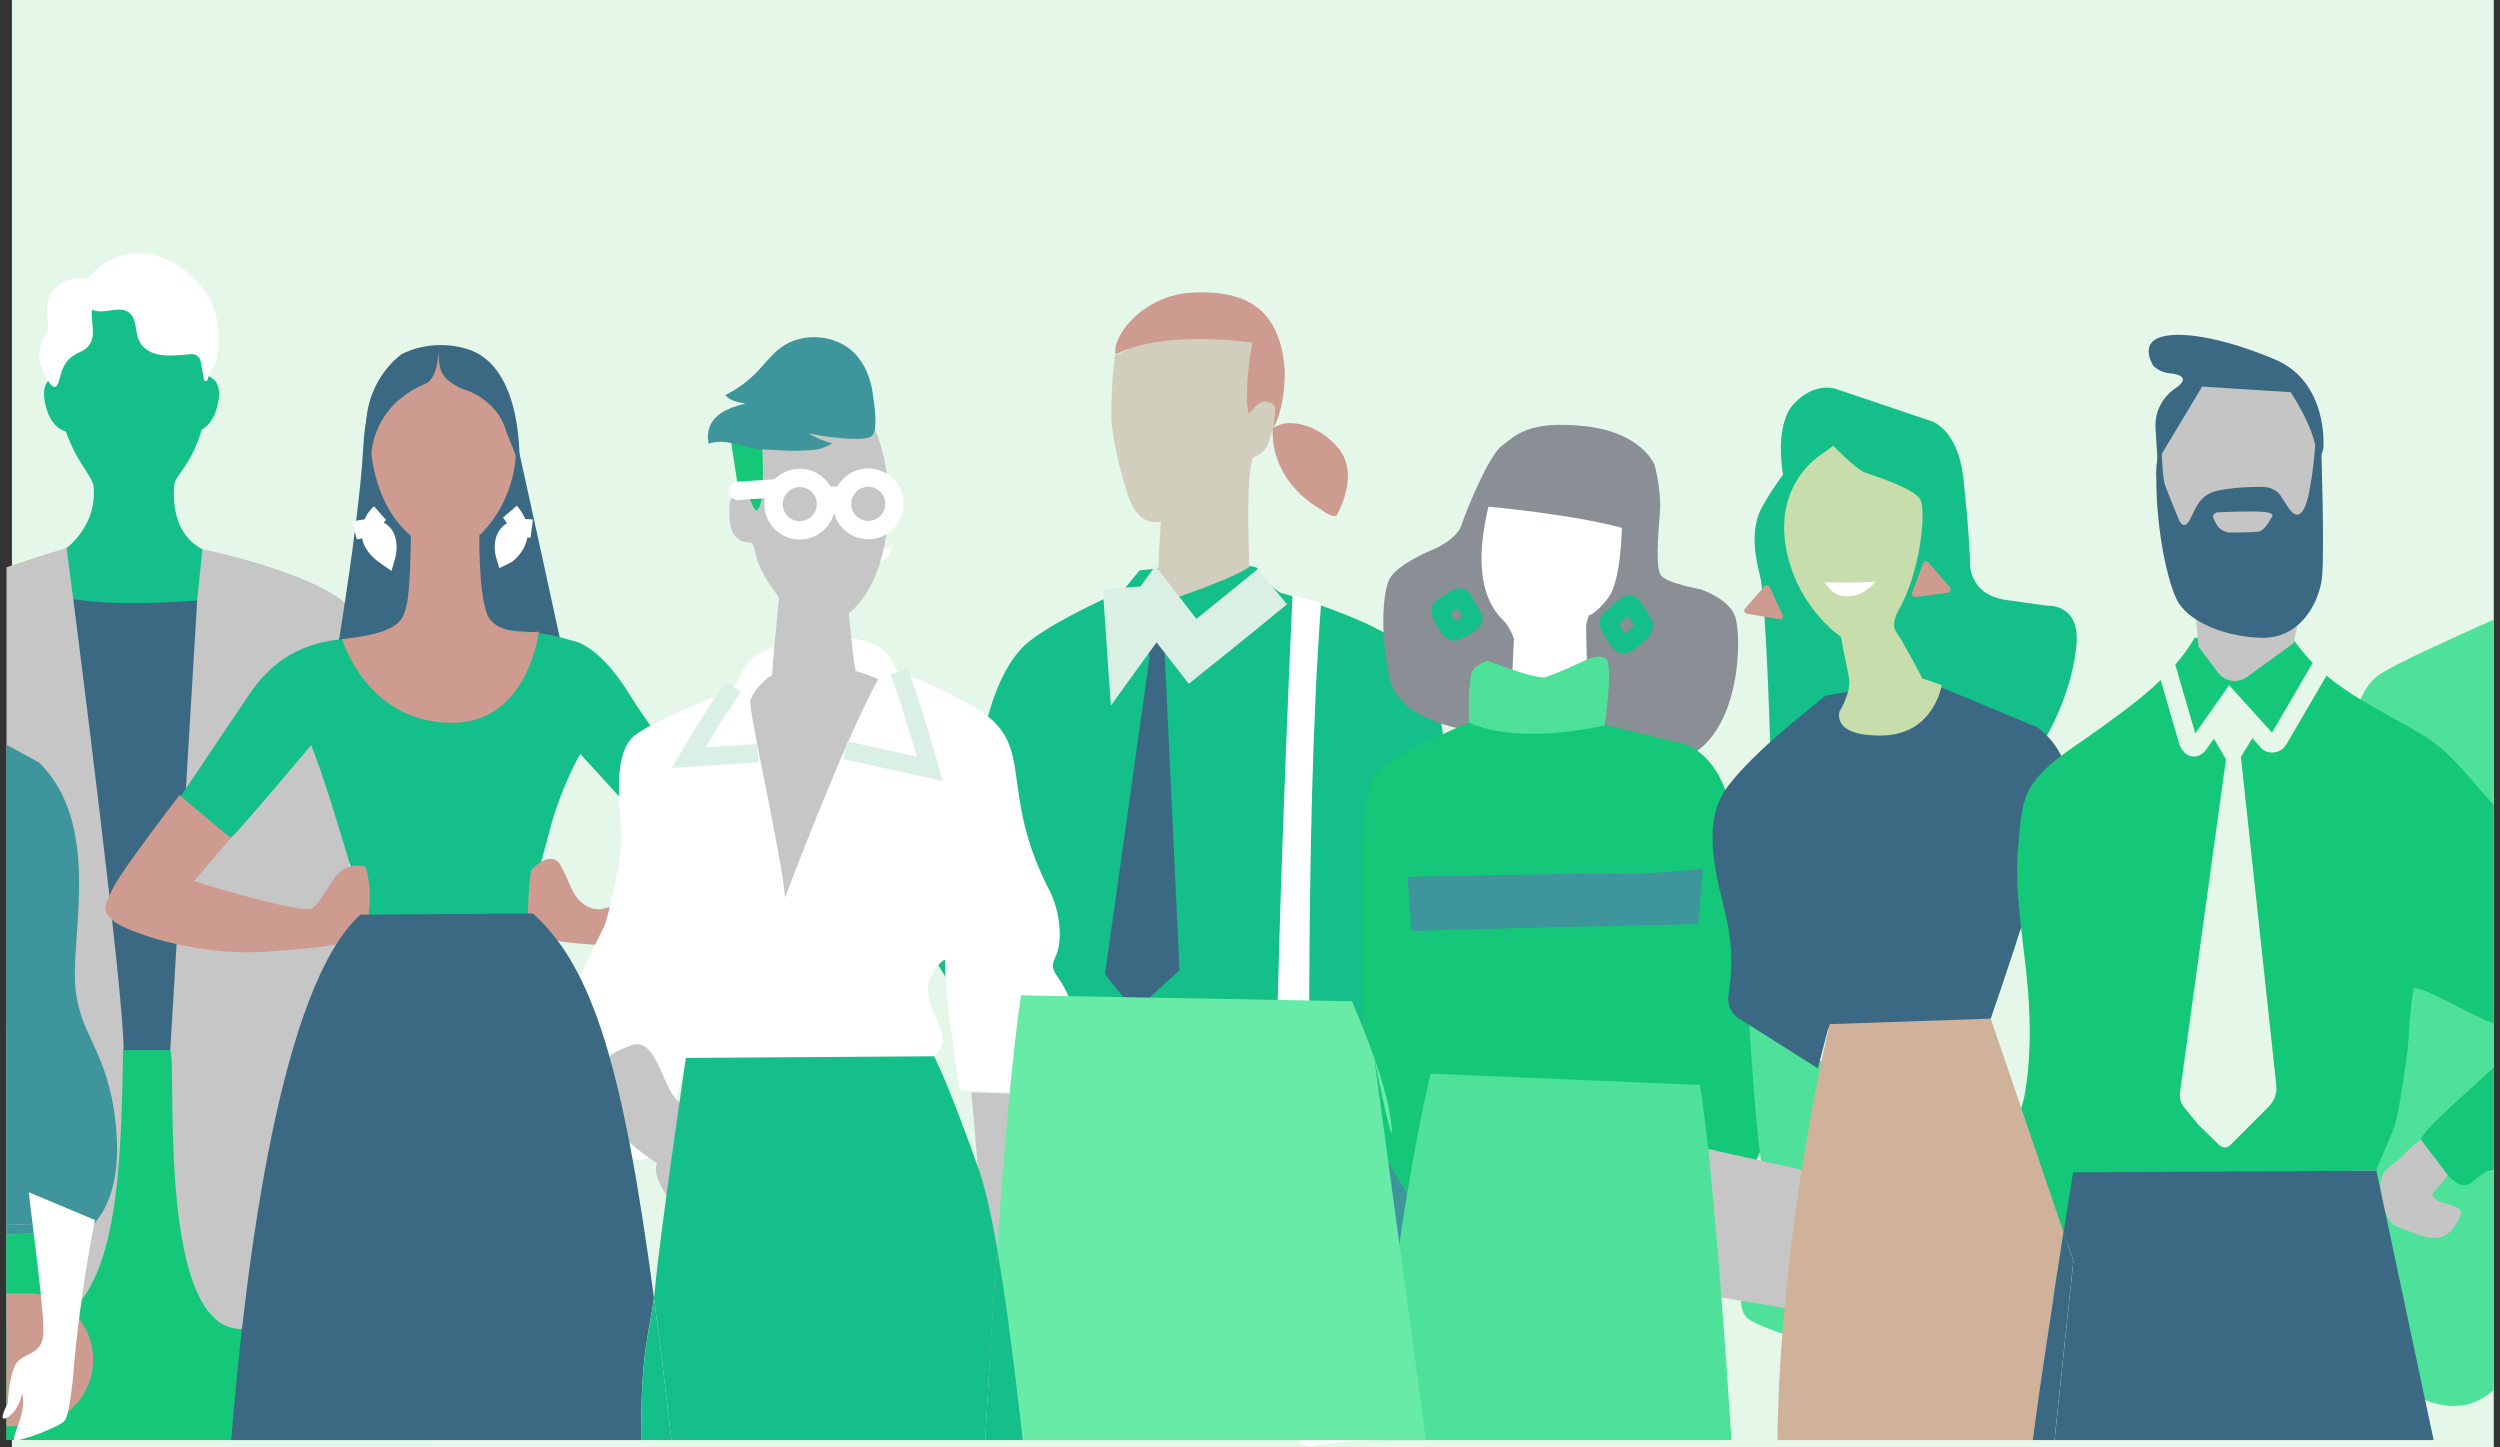 <?xml version="1.0" encoding="UTF-8"?><svg id="_女性活躍" xmlns="http://www.w3.org/2000/svg" viewBox="0 0 272.7 157.88"><rect x="0" y="0" width="272.7" height="157.88" fill="#333333" stroke="none"/><defs><style>.cls-1,.cls-2,.cls-3,.cls-4,.cls-5,.cls-6,.cls-7{fill:none;}.cls-1,.cls-8,.cls-9,.cls-10,.cls-11,.cls-12,.cls-13,.cls-14,.cls-15,.cls-16,.cls-17,.cls-18,.cls-19,.cls-20,.cls-21{stroke-width:0px;}.cls-22{fill:#c8ddac;}.cls-2{stroke-width:5px;}.cls-2,.cls-3,.cls-4,.cls-5,.cls-6,.cls-7{stroke-miterlimit:10;}.cls-2,.cls-5{stroke:#dbf0e5;}.cls-3{stroke-linecap:round;}.cls-3,.cls-4,.cls-5,.cls-6,.cls-7{stroke-width:2px;}.cls-3,.cls-6{stroke:#fff;}.cls-4{stroke:#14bf89;}.cls-7{stroke:#e5f7e9;}.cls-8{fill:#4ee19a;}.cls-9{fill:#898f94;}.cls-10{fill:#3b6983;}.cls-11{fill:#3e969c;}.cls-12{fill:#14bf89;}.cls-13{fill:#15c778;}.cls-14{fill:#d2cebd;}.cls-15{fill:#d0b29a;}.cls-16{fill:#c5c5c5;}.cls-17{fill:#c6c6c6;}.cls-18{fill:#ce9b90;}.cls-19{fill:#fff;}.cls-20{fill:#e5f7e9;}.cls-21{fill:#67eba7;}</style></defs><rect class="cls-20" x="1.3" width="270.72" height="157.88"/><rect class="cls-13" x=".7" y="111.95" width="46.5" height="45.13"/><path class="cls-12" d="M7.52,47.13s-2.14-.05-2.67-3.55c-.53-3.51,3.35-2.73,3.35-2.73"/><path class="cls-12" d="M21.18,47.13s2.14-.05,2.67-3.55c.53-3.51-3.35-2.73-3.35-2.73"/><path class="cls-17" d="M13.42,114.45c2.42.01,2.69.07,5.1.08.91,0-1.66,29.27,7.23,30.4,6.14.79,9.36-14.56,9.36-14.56,0,0,5.38-57.5,3.82-62.82-1.3-4.44-16.84-7.65-16.84-7.65l-14.82-.14c-2.52.77-4.69,1.47-6.56,2.13v82.26c.75.46,1.59.69,2.54.65,9.57-.4,9.96-16.26,10.18-30.37Z"/><path class="cls-12" d="M7.26,59.78s3.4-2.46,2.94-6.75c-.18-1.69-4.25-4.41-3.96-13.12.29-8.71,4.48-9.74,8.86-10.21,2.85-.3,7.06.96,7.56,9.39.58,9.8-3.29,12.25-3.61,13.58,0,0-.89,5.21,3.03,7.25l-.58,5.58s-5.52,2.45-13.51-.14l-.73-5.58Z"/><path class="cls-10" d="M7.99,65.36s5.6,43.45,5.49,49.18h5.09l2.94-49.05s-8.07.77-13.51-.14Z"/><path class="cls-19" d="M8.66,31.66c-.58.99.89,2.22,2.14,2.3,1.05.07,2.22-.48,3.11.03.88.51.86,1.68,1.04,2.52.23,1.04.87,1.75,2.02,2.08.99.28,2.06.19,3.09.11.51-.04,1.23-.21,1.59.23.21.25.27.57.32.89.09.51.18,1.03.27,1.54.01.06.02.13.07.17.09.08.24.03.31-.06.07-.09.08-.21.1-.32.1-.6.53-.95.75-1.47.17-.41.21-.94.27-1.38.14-1.01.15-2.04,0-3.05-.38-2.42-1.8-4.49-3.87-5.96-4.55-3.21-8.94-1.47-11.18,2.38Z"/><path class="cls-19" d="M9.37,38.02c-.38.31-.88.45-1.29.72-1.16.75-1.31,1.66-1.67,2.87-.54,1.83-1.7-1.1-1.87-1.59-.25-.74-.39-1.54-.13-2.28.18-.51.55-.96.72-1.48.31-.93-.07-1.94.02-2.92.14-1.54,1.6-2.88,3.24-2.98,1.28-.08,2.51.42,3.8.22-.7,1.05-1.89,1.79-2.13,3.08-.26,1.4.68,3.24-.69,4.35Z"/><polyline class="cls-19" points="158.31 125.59 157.9 118.42 155.03 118.55 156.06 130.76 158.9 130.76"/><path class="cls-12" d="M139.73,64.67s11.02,3.01,14.36,6.57c5.78,6.15,2.21,21.46,5.85,31.72.29.82,1.98,3.45,1.98,3.45,1.73,2.09.58,6.56-.23,9.45-.76,2.7-2.77,1.61-5.1,1.72l-8.87-.81s-2.11.76-5.28-1.43c-1.85.48-16.08.03-19.58.08-9.86.14-11.86.3-13.43-.27s-7.99-11.37-7.99-11.37c0,0,5.08-12.01,5.22-17.66.17-6.88,2.31-13.61,5.67-16.21s10.17-5.5,10.17-5.5l1.8-2.19s10.46-1.24,12.81-.29c.69,1.6,2.64,2.78,2.64,2.78Z"/><path class="cls-14" d="M121.64,38.69s-.41,2.61-.41,6.57c0,2.45,1.13,6.67,1.77,8.67.68,2.14,1.97,3.36,3.62,2.95,0,0-.33,5.12-.43,9.03,0,0,7.92-2.56,10.1-4.07,0,0-.49-10.23.41-11.95,1.64-.65,1.57-1.44,2.14-3.07.57-1.63.06-3.94-1.17-3.18,0,0,.96-5.27-.58-7.11s-8.95-1.81-11.73.09c-2.79,1.91-3.72,2.09-3.72,2.09Z"/><path class="cls-18" d="M121.71,38.64c-.5-1.84,2.86-6.39,8.22-6.71,5.92-.35,9.7,1.69,10.21,8.4,0,0,.15,3.95-1.26,6.35.32-2.23.35-2.82-.97-2.88-.59.03-1,.56-1.7,1.34-.43-1.62-.05-5.55.41-7.76,0,0-9.44-1.48-14.9,1.25Z"/><path class="cls-18" d="M139.9,46.22s3.07-.71,5.96,2.51c2.2,2.46.77,5.93-.03,7.45-.18.34-1.19-.13-1.79-.65,0,0-5.46-2.75-5.21-8.86"/><path class="cls-19" d="M140.99,64.9s-2.4,51.33-1.71,66.71h3.69s-.79-40.69,1.14-65.83l-3.11-.88Z"/><path class="cls-19" d="M139.3,131.31l19.85-1.59s2.9.08,3.4,3.83c.5,3.75,1.53,20.31,1.53,20.31,0,0,.89,2.23-2.03,2.36-3.59.16-17.81,1.27-17.81,1.27,0,0-2.51.97-2.78-.95-.51-3.57-2.14-25.23-2.14-25.23Z"/><path class="cls-10" d="M124.33,68.86l1.07,2.74s-3.53,25.36-4.87,34.61c.13.39,3.28,4.07,3.28,4.07l4.85-4.46-1.61-34.38,1.65-2.21-2.6-3.54-1.76,3.16Z"/><path class="cls-2" d="M122.79,64.09l.4,5.82,2.9-4.01,4,5.15s5.6-4.49,8.7-7.06"/><path class="cls-5" d="M139.37,132.82s3.65-.64,4.04,1.52.57,7.73.57,7.73c0,0-1.25,10.98,12.27,10.33,2.73-.13,7.83-1.84,7.38-9.64"/><path class="cls-11" d="M157.99,116.96s-3.28,13.76-5.17,21.5c-.8,3.3-.94,5.15-.94,5.15l-.96,5.61s-1.69,1.78-3.21,1.57c-2.8-.39-4.09.78-4.09.78,0,0-1.01-.63-.2-2.22.81-1.58,1.32-2.95,1.32-2.95,0,0-1.22,2.53-2.43,2.32,0,0-.66-.6.33-1.81.9-1.1,1.44-5.32,5.14-7.48l-.5-22.79,10.72.32Z"/><path class="cls-13" d="M4.89,134.46s-.53.1-4.19.19v22.42h8.71c-.87-8.48-1.42-17-3.24-22.24l-1.28-.38Z"/><path class="cls-11" d="M5.62,133.45c.2.43.38.9.55,1.39l1.53.45s6.27-1.7,4.87-13.18c-.97-8-4.16-9.27-4.39-15.14-.23-5.85,2.68-17.33-3.91-23.79,0,0-1.61-.9-3.57-1.95v52.37l4.92-.16Z"/><path class="cls-11" d="M.7,133.6v1.05c3.66-.09,4.19-.19,4.19-.19l1.28.38c-.17-.49-.35-.96-.55-1.39l-4.92.16Z"/><path class="cls-18" d="M10.17,148.32h0c0-4.01-3.25-7.25-7.25-7.25H.7v14.51h2.21c4.01,0,7.25-3.25,7.25-7.25Z"/><path class="cls-19" d="M10.36,133.08s-1.67,7.91-2.4,17.25c0,0-.39,3.96-.89,4.62-.51.67-4.7,2.25-5.4,2.15-.7-.1,1.34-2.76.74-5.17,0,0-.13,1.53-1.42,2.57,0,0-1.48,1.09-.14-1.41,0,0,.13-3.64,1.13-4.62,1-.97,2.48-.82,2.73-2.74.25-1.92-1.27-12.79-1.57-15.68"/><path class="cls-10" d="M46.03,38.39s-5.87.26-6.39,10.17c-.52,9.91-4.17,30.26-4.17,30.26l27.5-.48s-5.45-25.08-6.36-29.13c-.91-4.04-1.7-10.44-6.13-10.83-4.44-.39-4.44,0-4.44,0Z"/><path class="cls-12" d="M19.56,87.08s5.4-8,7.48-11.12c2.08-3.12,4.94-5.72,10.27-6.24,5.33-.52,17.81-2.21,24.96.13,0,0,2.84.13,6.34,5.81,2.33,3.8,6.06,8.43,6.06,8.43l-5.03,5.09-6.35-6.95s-1.96,3.38-3.18,7.79c-1.73,6.26-2.5,9.74-2.5,9.74l-17.76.13s-2.27-7.69-3.7-12.24c-1.43-4.55-2.21-6.37-2.21-6.37,0,0-7.73,9.22-8.77,10.13l-5.6-4.34Z"/><path class="cls-18" d="M37.31,69.72s2.62,8.97,11.79,9.13c8.54.15,9.68-9.95,9.68-9.95,0,0-4.74.62-5.67-1.96-.93-2.58-.82-8.55-.82-8.55,0,0,4.12-3.5,4.02-10-.1-6.49-3.5-10.2-8.04-10s-6.91,2.78-7.63,6.08c-.72,3.3-.22,10.25,4.18,13.99,0,0-.06,6.1-.47,7.55s-.39,3-7.05,3.71Z"/><path class="cls-10" d="M40.47,50.24s-.35-5.73,5.94-8.39c.65-.18,1.48-1.64,1.37-3.65.22,1.87-.11,2.94,2.65,4.22,0,0,3.66.92,4.76,4.51.31,1,1.07,2.5,1.46,3.99,0,0,.64-10.98-5.74-12.87-4.02-1.19-7.08.58-7.08.58,0,0-5.61,3.76-3.37,11.61Z"/><path class="cls-18" d="M19.58,86.74s-6.34,8.21-7.27,10.17-1.24,2.37,0,3.5c1.24,1.13,8.86,3.92,16.7,3.4,7.83-.52,8.66-1.03,8.66-1.03,0,0,2.27-.1,2.58-3.4.31-3.3-.41-4.84-.41-4.84,0,0-1.03-.41-2.27.21s-2.47,3.61-3.5,4.33c-1.03.72-12.92-2.96-12.92-2.96l4.02-4.69-5.58-4.69Z"/><path class="cls-18" d="M74.67,84.1s5.16,8.05,6.54,10.46c1.35,2.36,2.29,5.83-.09,7.42-1.77,1.18-16.46,1.77-21.61.37,0,0-1.14-.12-1.63-.94-.66-1.1.04-6.5.04-6.5,0,0,1.71-1.92,2.9-.95,0,0,.2-.11,1.44,2.79,1.24,2.9,3.43,2.4,3.43,2.4l10.29-2.72-6.35-7.24,5.03-5.09Z"/><path class="cls-6" d="M55.62,55.81c2.39,2.81-.44,4.75-.53,4.79,0,0-1.06-3.46,2.91-2.93"/><path class="cls-6" d="M41.45,55.97s-2.68,2.37.68,4.7c0,0,1.17-4.05-3.46-2.79"/><path class="cls-19" d="M92.38,59.89s3.11.11,4.91-.23c0,0-.09,1.72-2.32,1.89,0,0-2.08.3-2.59-1.66Z"/><path class="cls-17" d="M81.64,52.87c-.01.09-.03.18-.05.27-.03.14-.06.29-.16.4-.22.24-.6.16-.92.22-.4.09-.7.44-.83.83-.13.39-.13.81-.12,1.22,0,.69.02,1.4.28,2.04s.81,1.21,1.49,1.28c.22.02.47,0,.66.11.26.15.51,1.65.75,2.24.7,1.74,2.23,3.68,2.23,3.68l-.8,8.56-7.21,2.75,6.93,25.58,7.82.89,9.06-28.6s-7.1-1.62-7.61-1.88l-.58-5.58s3.59-2.24,4.28-10.11c.59-6.73-2-11.21-2-11.21,0,0-13,2.89-13,2.89-.05,1.48.02,2.95-.22,4.41Z"/><path class="cls-19" d="M97.94,73.39c.53-.18,8.33,3.13,10.59,5.44,3.7,3.77.89,8.62,6.02,18.45.84,1.6,1.58,5.1.53,7.21-1.05,2.11,1.76,1.76,2.46,8.44l.7,6.68-13.54-.7s-1.63-9.83-1.63-14.23c-.18,0-2.01,1.42-1.83,3.71.18,2.29,2.93,4.9.65,6.83l-27.08.18-1.94,8.53c-.58,2.56-3.77,3.46-5.6,1.57-2.22-2.3-4.46-5.35-4.46-8.36,0-5.98,1.1-4.55,1.63-5.78.53-1.23-2.46-1.76-1.41-4.22,1.05-2.46,2.99-6.33,2.99-6.33,0,0,1.93-6.68,1.76-9.85-.18-3.16-.88-8.09,1.05-10.37,1.07-1.27,6.95-3.79,10.85-5.22.47-.17,1.37-2.54,2.07-3.26.46-.48,2.38-1.5,2.65-1.6-.1,2.33-.18,3.09-.18,3.09,0,0-1.82,1.16-2.38,2.85-.26.78,3.55,17.48,3.79,21.45,0,0,6.41-17.01,10.16-23.82,0,0-1.49-.61-2.47-.91l-.43-3.55s2.68.37,3.62,1.42c.93,1.05,1.42,2.36,1.42,2.36Z"/><path class="cls-17" d="M105.95,119.16s1.59,15.93.87,18.25c-.72,2.32-2.75,4.63-2.75,4.63,0,0-.58,3.04-1.3,4.78,0,0,.23.78,1,.3,0,.48-.58,1.92-.48,3.27,0,0,.67.87,1.15.19s1.35-.58,1.35-.58c0,0,1.83-.19,2.98-2.21,1.15-2.02,2.6-8.85,2.6-8.85,0,0,1.73-12.99,2.21-19.53l-7.62-.26Z"/><path class="cls-17" d="M71.7,126.92s-7.42-4.7-6.36-8.33.76-3.48,3.48-4.54c2.73-1.06,3.33,4.24,5,5.91s2.42,2.58,2.42,2.58l-2.42,9.39s-3.03-3.64-2.12-5Z"/><path class="cls-13" d="M83.13,48.56s.37,5.8-.36,6.87-.73-2.24-2.17-1.63l-.84-5.54,3.37.3Z"/><path class="cls-11" d="M95.21,42.95c-.23-1.62-.83-3.23-1.99-4.41-2.03-2.07-5.69-2.36-8.04-.63-1.01.75-1.75,1.78-2.63,2.68-.99,1.02-2.16,1.87-3.44,2.51.51.62,1.39.79,2.2.92-2.63.63-4.49,1.79-4.02,4.38,1.97-.69,4.07.6,6.16.64,1.22.02,2.44.17,3.66.12,1.73-.08,2.22.03,3.71-.81-.33.02-2.38-.81-2.57-1.08.94.26,6.36,1.11,6.95.18.58-.91.15-3.48,0-4.5Z"/><circle class="cls-6" cx="87.24" cy="54.99" r="2.86"/><circle class="cls-6" cx="94.71" cy="54.96" r="2.86"/><line class="cls-6" x1="90.01" y1="54.07" x2="91.95" y2="54.07"/><line class="cls-3" x1="80.47" y1="53.54" x2="84.99" y2="53.25"/><path class="cls-5" d="M79.97,74.93c-1.15,1.92-.29.09-4.88,7.72l7.56-.49"/><path class="cls-5" d="M98.05,73.23c1.31,3.29,3.38,10.64,3.38,10.64l-9.24-2.04"/><path class="cls-9" d="M159.9,79.59s-7.21-.96-8.27-5.39-.87-9.33-.1-10.97c.77-1.64,4.52-3.17,4.52-3.17,0,0,2.79-1.06,3.37-2.79.58-1.73,2.98-7.6,4.42-8.66,1.44-1.06,2.79-2.79,9.04-2.12,6.25.67,7.6,4.23,7.6,4.23,0,0,.77,2.69.58,5.19-.19,2.5-.48,5.96.1,6.83.58.87,4.33,1.54,4.33,1.54,0,0,2.98.96,3.75,2.89.77,1.92.77,12.31-5,15.29-.29.1-24.34-2.89-24.34-2.89Z"/><path class="cls-13" d="M160.96,141.26s-11.48-16.01-12-20.01c-.52-4-.35-24.71-.35-27.32s-.17-8.35,2.26-10.27c2.44-1.91,9.4-4.87,9.4-4.87,0,0,10.09,2.09,14.44.17l9.22,2.26s3.83,1.22,4.87,7.31,3.83,34.97,3.83,34.97c0,0-.35,4.35-6.79,10.27s-11.83,8.87-11.83,8.87l-4.87-4.7s2.43-2.16,2.66-3.43c.23-1.27,1.39-3.7,1.96-4.39.58-.69,6.36-9.36,6.36-9.36l-19.88-.92,7.4,17.8-5.43,3.93s-.29,1.21-1.24-.32Z"/><path class="cls-19" d="M164.98,73.08l.16-3.42s-.32-.95-.87-1.67c-.56-.72-4.21-3.1-1.91-12.72,0,0,8.98.79,14.55,2.31,0,0-.08,5.72-1.43,7.55-1.35,1.83-2.15,1.99-2.15,1.99,0,0-.32.79-.32,1.27s.08,3.58.08,3.58c0,0-3.5,2.31-4.85,2.07-1.35-.24-3.26-.95-3.26-.95Z"/><path class="cls-19" d="M174.01,142.65l-4.29-3.86-1.57,1.35-1.35-1.8s-3.52,2.17-4.12,3.22l1.95,3.9s-.45,2.47-.6,2.7c-.15.22-.52,1.12.15.97.67-.15,1.5-2.1,1.5-2.1,0,0,.3,4.05.6,4.57.3.52.07,1.57,1.12,1.12,1.05-.45,1.87-1.95,1.87-1.95,0,0,1.5.67,2.25-.07.75-.75,1.42-3.6,1.27-6"/><path class="cls-8" d="M162.29,72.08s5.27,2.08,6.3,1.78c1.04-.3,4.49-1.89,4.49-1.89,0,0,1.29-.7,2.11-.11.82.59-.15,7.27-.15,7.27,0,0-9.33,2.24-14.79-.32,0,0-.19-4.87.4-5.68.59-.82,1.63-1.04,1.63-1.04Z"/><path class="cls-4" d="M175.54,67.66l1.65-1.45s.45-.45.75-.2c.3.25,1.35,2.05,1.35,2.05,0,0,.15.45-.4.95-.55.5-1.15,1-1.15,1,0,0-.7.5-1.05.05s-1.1-1.7-1.1-1.7c0,0-.3-.45-.05-.7Z"/><path class="cls-4" d="M160.68,67.34l-.98-1.74s-.25-.52-.59-.43c-.34.09-1.85,1.14-1.85,1.14,0,0-.28.3.04.9s.68,1.21.68,1.21c0,0,.45.65.91.42.45-.23,1.52-.95,1.52-.95,0,0,.41-.25.27-.54Z"/><path class="cls-11" d="M185.77,94.78l-.54,6.02-19.45.43-11.82.32-.43-5.91s19.77-.43,22.68-.32c2.9.11,9.56-.54,9.56-.54Z"/><path class="cls-1" d="M263.65,152.34l-3.82-4.26-1.16-31.69-2.03-34.29s-.53-6.34,3.08-8.63c1.86-1.17,7.37-3.7,12.3-5.88V0H.7v61.91c1.88-.66,4.05-1.36,6.56-2.13l14.82.14s15.54,3.21,16.84,7.65c1.56,5.32-3.82,62.82-3.82,62.82,0,0-3.22,15.34-9.36,14.56-8.89-1.14-6.31-30.4-7.23-30.4-2.42-.01-2.68-.07-5.1-.08-.21,14.11-.6,29.97-10.18,30.37-.95.04-1.79-.2-2.54-.65v12.91h271.32v-5.48c-2.67,2.42-5.63,2.03-8.37.74Z"/><path class="cls-1" d="M.7,0v157.08h271.32v-5.48c-2.67,2.42-5.63,2.03-8.37.74l-3.82-4.26-1.16-31.69-2.03-34.29s-.53-6.34,3.08-8.63c1.86-1.17,7.37-3.7,12.3-5.88V0H.7Z"/><path class="cls-8" d="M256.64,82.1l2.03,34.29,1.16,31.69,3.82,4.26c2.73,1.29,5.7,1.68,8.37-.74v-84.01c-4.93,2.18-10.44,4.7-12.3,5.88-3.61,2.29-3.08,8.63-3.08,8.63Z"/><path class="cls-8" d="M190.8,111.55s.62,10.74,1.36,15.55l4.81,1.11,3.21-11.6-9.38-5.06Z"/><path class="cls-8" d="M189.94,141.67s-.25,1.6.99,2.35c1.23.74,4.32,1.73,4.32,1.73l.12-2.96-5.43-1.11Z"/><path class="cls-17" d="M196.91,127.68l-14.5-3.21-1.22,15.98,14.18,2.34s.97-13.92,1.54-15.1Z"/><path class="cls-12" d="M200.16,42.39l10.57,3.57s2.83.89,3.42,6.1c.6,5.21.74,9.23.74,9.23,0,0-.3,3.57,4.02,4.17l4.32.6s3.72-.3,3.27,4.32-2.53,8.93-4.02,11.16l-29.32,2.08s-.45-18.01-1.19-20.84c-.74-2.83-.89-5.51.3-7.59,1.19-2.08,2.23-3.42,2.23-3.42,0,0-1.04-5.36,1.19-7.74,2.23-2.38,4.47-1.64,4.47-1.64Z"/><path class="cls-10" d="M209.24,73.95l12.95,5.36s2.23,1.49,2.98,4.02c.74,2.53-8.19,28.28-8.19,28.28l-17.57.6-1.12,4.33-8.25-5.22s-1.79-.74-1.49-2.83c.3-2.08.6-4.76-.3-8.63-.89-3.87-2.83-9.97.15-13.99s9.68-9.08,10.72-9.97l10.12-1.94Z"/><path class="cls-22" d="M200.68,77.55s1.35-2.08.98-3.8c-.37-1.72-.86-4.29-.86-4.29,0,0-5.04-3.34-6.05-10.12-1.01-6.78,3.85-9.71,3.85-9.71l1.37-1.01s2.47,2.57,3.48,2.93c1.01.37,5.13,1.65,5.96,2.84.82,1.19,0,8.34-2.38,12.28,0,0-.82,1.47-.18,2.29.64.82,2.84,5.04,2.84,5.04l2.11.73s-.82,5.41-6.51,5.5c-5.68.09-4.61-2.68-4.61-2.68Z"/><path class="cls-18" d="M190.35,66.39l2.13-2.45c.16-.18.45-.14.55.08l1.41,3.04c.11.24-.09.51-.36.47l-3.54-.59c-.26-.04-.37-.35-.2-.55Z"/><path class="cls-18" d="M208.57,64.62l1.22-3.2c.09-.24.38-.28.55-.09l2.35,2.73c.19.22.08.56-.18.59l-3.57.47c-.26.03-.47-.25-.37-.51Z"/><path class="cls-1" d="M275.74,112.85c-.58-.45-1.69-.51-2.46-.75-.42-.13-.84-.28-1.25-.45v4.79c1.26-1.13,2.77-2.28,3.72-3.59Z"/><path class="cls-1" d="M267.42,128.6c-1.07-.9-2.81-3.05-3.36-4.4.77-1.2,1.93-2.21,2.99-3.22,1.5-1.43,3.07-2.77,4.58-4.19.13-.12.26-.24.39-.36v-4.79c-1.33-.53-2.61-1.19-3.88-1.83-1.49-.74-3.23-1.75-4.81-2.1-.58,2.67-.46,5.54-.89,8.27-.35,2.17-.61,4.28-1.1,6.4-.24,1.03-2.18,5.15-2.12,5.29l-31.63.3-4.24,16.04c-1.26-1.19-3.9-1.85-5.57-2.45-.1-2.47.78-5.36,1.15-7.84.35-2.33.09-4.27-.12-6.59-.23-2.5,1.62-5.27,2.05-7.73.65-3.76.66-7.47.37-11.27-.42-5.44-1.59-10.59-1.05-16.18.2-2.01.28-4.47,1.39-6.21,1.58-2.46,4.45-4.12,6.78-5.79,4.11-2.95,8.49-6,11.05-10.4l10.75.15c3.71,5.43,9.12,7.35,14.53,10.71,2.33,1.45,4.11,3.7,5.91,5.75.48.55.96,1.1,1.44,1.65V0H.7v157.08h271.32v-29.5c-.27.03-.55.1-.82.23-1.63.77-1.9,2.37-3.78.78Z"/><path class="cls-13" d="M271.63,116.8c-1.51,1.42-3.08,2.76-4.58,4.19-1.05,1-2.22,2.02-2.99,3.22.54,1.35,2.29,3.49,3.36,4.4,1.88,1.59,2.15,0,3.78-.78.27-.13.55-.2.82-.23v-11.14c-.13.12-.27.24-.39.36Z"/><path class="cls-13" d="M264.67,80.43c-5.41-3.35-10.81-5.28-14.53-10.71l-10.75-.15c-2.55,4.4-6.94,7.45-11.05,10.4-2.33,1.68-5.21,3.33-6.78,5.79-1.12,1.74-1.2,4.19-1.39,6.21-.54,5.59.63,10.75,1.05,16.18.29,3.8.29,7.51-.37,11.27-.43,2.46-2.28,5.23-2.05,7.73.22,2.32.47,4.26.12,6.59-.37,2.48-1.26,5.37-1.15,7.84,1.68.59,4.32,1.26,5.57,2.45l4.24-16.04,31.63-.3c-.07-.14,1.88-4.26,2.12-5.29.49-2.12.75-4.22,1.1-6.4.44-2.73.31-5.61.89-8.27,1.59.34,3.33,1.36,4.81,2.1,1.27.63,2.55,1.3,3.88,1.83v-23.83c-.48-.55-.96-1.1-1.44-1.65-1.8-2.05-3.58-4.3-5.91-5.75Z"/><path class="cls-16" d="M222.05,155.47c-2.18.96-3.63-1.82-4.5-3.48-2.17-4.12,3.02-5.46,2.73-9.35l3.28,1.37-1.5,11.47Z"/><path class="cls-16" d="M239.21,62.95s-1.89-3.58-2.33-5.03c-1.17-3.91-1.62-8.76-.66-10.76,1.32-2.75,4.31-6.46,4.31-6.46,0,0,9.21.6,9.57.72s2.27,3.59,2.27,3.59l.73,10.68-2.89,14.45-5.11,3.7c-1.02.74-2.43.52-3.18-.49l-2.12-2.85-.59-7.54Z"/><path class="cls-10" d="M235.78,48.85s.08,3.22.4,4.11c.32.89,1.45,3.63,1.45,3.63,0,0,.4,1.21,1.05.4.64-.81.89-2.98,3.22-3.47s4.92-.4,4.92-.4c0,0,1.29-.08,2.02,1.05.73,1.13,1.61,2.98,2.5,1.29s1.29-7.9,1.29-7.9l.56.73s.4,12.33.08,14.83c-.32,2.5-2.26,6.61-6.69,6.45-4.43-.16-8.06-2.02-9.11-4.11s-2.26-7.58-2.26-13.22c0,0-.16-2.34.56-3.39Z"/><path class="cls-10" d="M237.27,42.37s-2.34,1.42-2.14,4.37c.2,2.95.2,3.56.2,3.56l4.88-8.13,9.66.61s2.03,3.05,2.64,5.59.92.51.92.51c0,0,.64-7.2-5.32-9.69-5.96-2.5-10.64-3.14-12.66-2.34-2.02.81-.56,3.06-.56,3.06,0,0,.73.73,1.77.81,1.05.08,2.33.49.6,1.66Z"/><path class="cls-16" d="M241.89,55.89s3.66-.19,5.07-.05c1.41.14.8.61.8.61,0,0-.66,1.46-1.46,1.55s-3.24.09-3.24.09c0,0-.8-.19-1.13-.66s-.56-1.08-.56-1.08c0,0,.05-.38.52-.47Z"/><path class="cls-16" d="M264.05,124.3c-.97.66-1.78,1.67-2.7,2.43-.54.44-1.2.88-1.49,1.54-.59,1.31.11,4.48,1.24,5.37,3.8,1.54,5.74,2.55,7.34-1.16.25-1.36-2.99-.88-3.12-2.28.43-.58,1.31-1.4,1.69-2.02"/><path class="cls-7" d="M236.05,71.85l2.62,9.02s.46,1.3,1.22.25c.76-1.05,3.36-4.78,3.36-4.78l4.19,4.63c.28.24.88.1,1.06-.22l4.98-8.53"/><path class="cls-20" d="M240.77,79.33l2.04,3.5-5.02,36.34c-.07.53.06,1.08.37,1.52l1.62,1.98,2.31,2.26c.33.32.85.31,1.18-.01l4.21-4.21c.61-.61.91-1.47.82-2.33l-3.86-35.82,2.01-3.29-3.26-3.35-2.41,3.39Z"/><path class="cls-19" d="M199.06,63.51s3.64.11,5.5-.07c0,0-1.06,1.51-2.93,1.6-1.86.09-2.57-1.53-2.57-1.53Z"/><path class="cls-1" d="M272.02,0H.7v157.08h24.53c1.63-20.01,5.45-49.51,14.09-57.31l18.82-.13c6.65,5.98,9.89,17.16,13.21,41.97.04-.33.08-.67.11-1.04.51-5.83,3.37-25.17,3.37-25.17l27.08-.18s1.64,3.21,4.91,12.48c.68,1.92,1.34,4.94,1.96,8.49.76-10.88,1.66-21.42,2.6-27.63l36.1.65s3.76,8.48,4.28,13.22-1.86-7.08-1.86-7.08l5.66,41.72h116.48V0Z"/><path class="cls-1" d="M272.02,0H.7v157.08h150.14c.2-18.78,5.2-39.97,5.2-39.97l29.39,1.24c1.33,7.86,2.8,28.84,3.45,38.73h5.02c.29-23.19,5.7-45.38,5.7-45.38l17.57-.6,7.94,23.3c.6-3.86,1.03-6.54,1.03-6.54l33.09-.19,6.24,29.39h6.56V0Z"/><path class="cls-8" d="M156.04,117.11s-5,21.2-5.2,39.97h38.03c-.64-9.89-2.11-30.87-3.45-38.73l-29.39-1.24Z"/><path class="cls-15" d="M225.09,134.41l-7.94-23.3-17.57.6s-5.41,22.19-5.7,45.38h27.85c.82-6.25,2.34-16.15,3.36-22.67Z"/><path class="cls-10" d="M226.13,127.87s-.43,2.68-1.03,6.54l1.07,3.13-2.06,19.54h41.35l-6.24-29.39-33.09.19Z"/><path class="cls-10" d="M224.1,157.08l2.06-19.54-1.07-3.13c-1.02,6.52-2.54,16.42-3.36,22.67h2.37Z"/><path class="cls-21" d="M151.75,122.44c-.51-4.73-4.28-13.22-4.28-13.22l-36.1-.65c-.94,6.21-1.84,16.75-2.6,27.63,1.1,6.23,2.08,14.14,2.82,20.89h43.96l-5.66-41.72s2.38,11.81,1.86,7.08Z"/><path class="cls-10" d="M71.34,141.61c-3.32-24.82-6.56-35.99-13.21-41.97l-18.82.13c-8.64,7.8-12.46,37.3-14.09,57.31h44.71c-.04-9.95.94-11.84,1.4-15.47Z"/><path class="cls-12" d="M107.46,157.08c.36-6.34.81-13.68,1.31-20.89-.63-3.56-1.29-6.57-1.96-8.49-3.26-9.27-4.91-12.48-4.91-12.48l-27.08.18s-2.85,19.34-3.37,25.17c-.03.37-.07.71-.11,1.04.62,4.65,1.25,9.8,1.9,15.47h34.22Z"/><path class="cls-12" d="M111.58,157.08c-.74-6.75-1.72-14.65-2.82-20.89-.51,7.2-.95,14.55-1.31,20.89h4.13Z"/><path class="cls-12" d="M69.94,157.08h3.3c-.65-5.67-1.28-10.81-1.9-15.47-.46,3.63-1.45,5.52-1.4,15.47Z"/></svg>